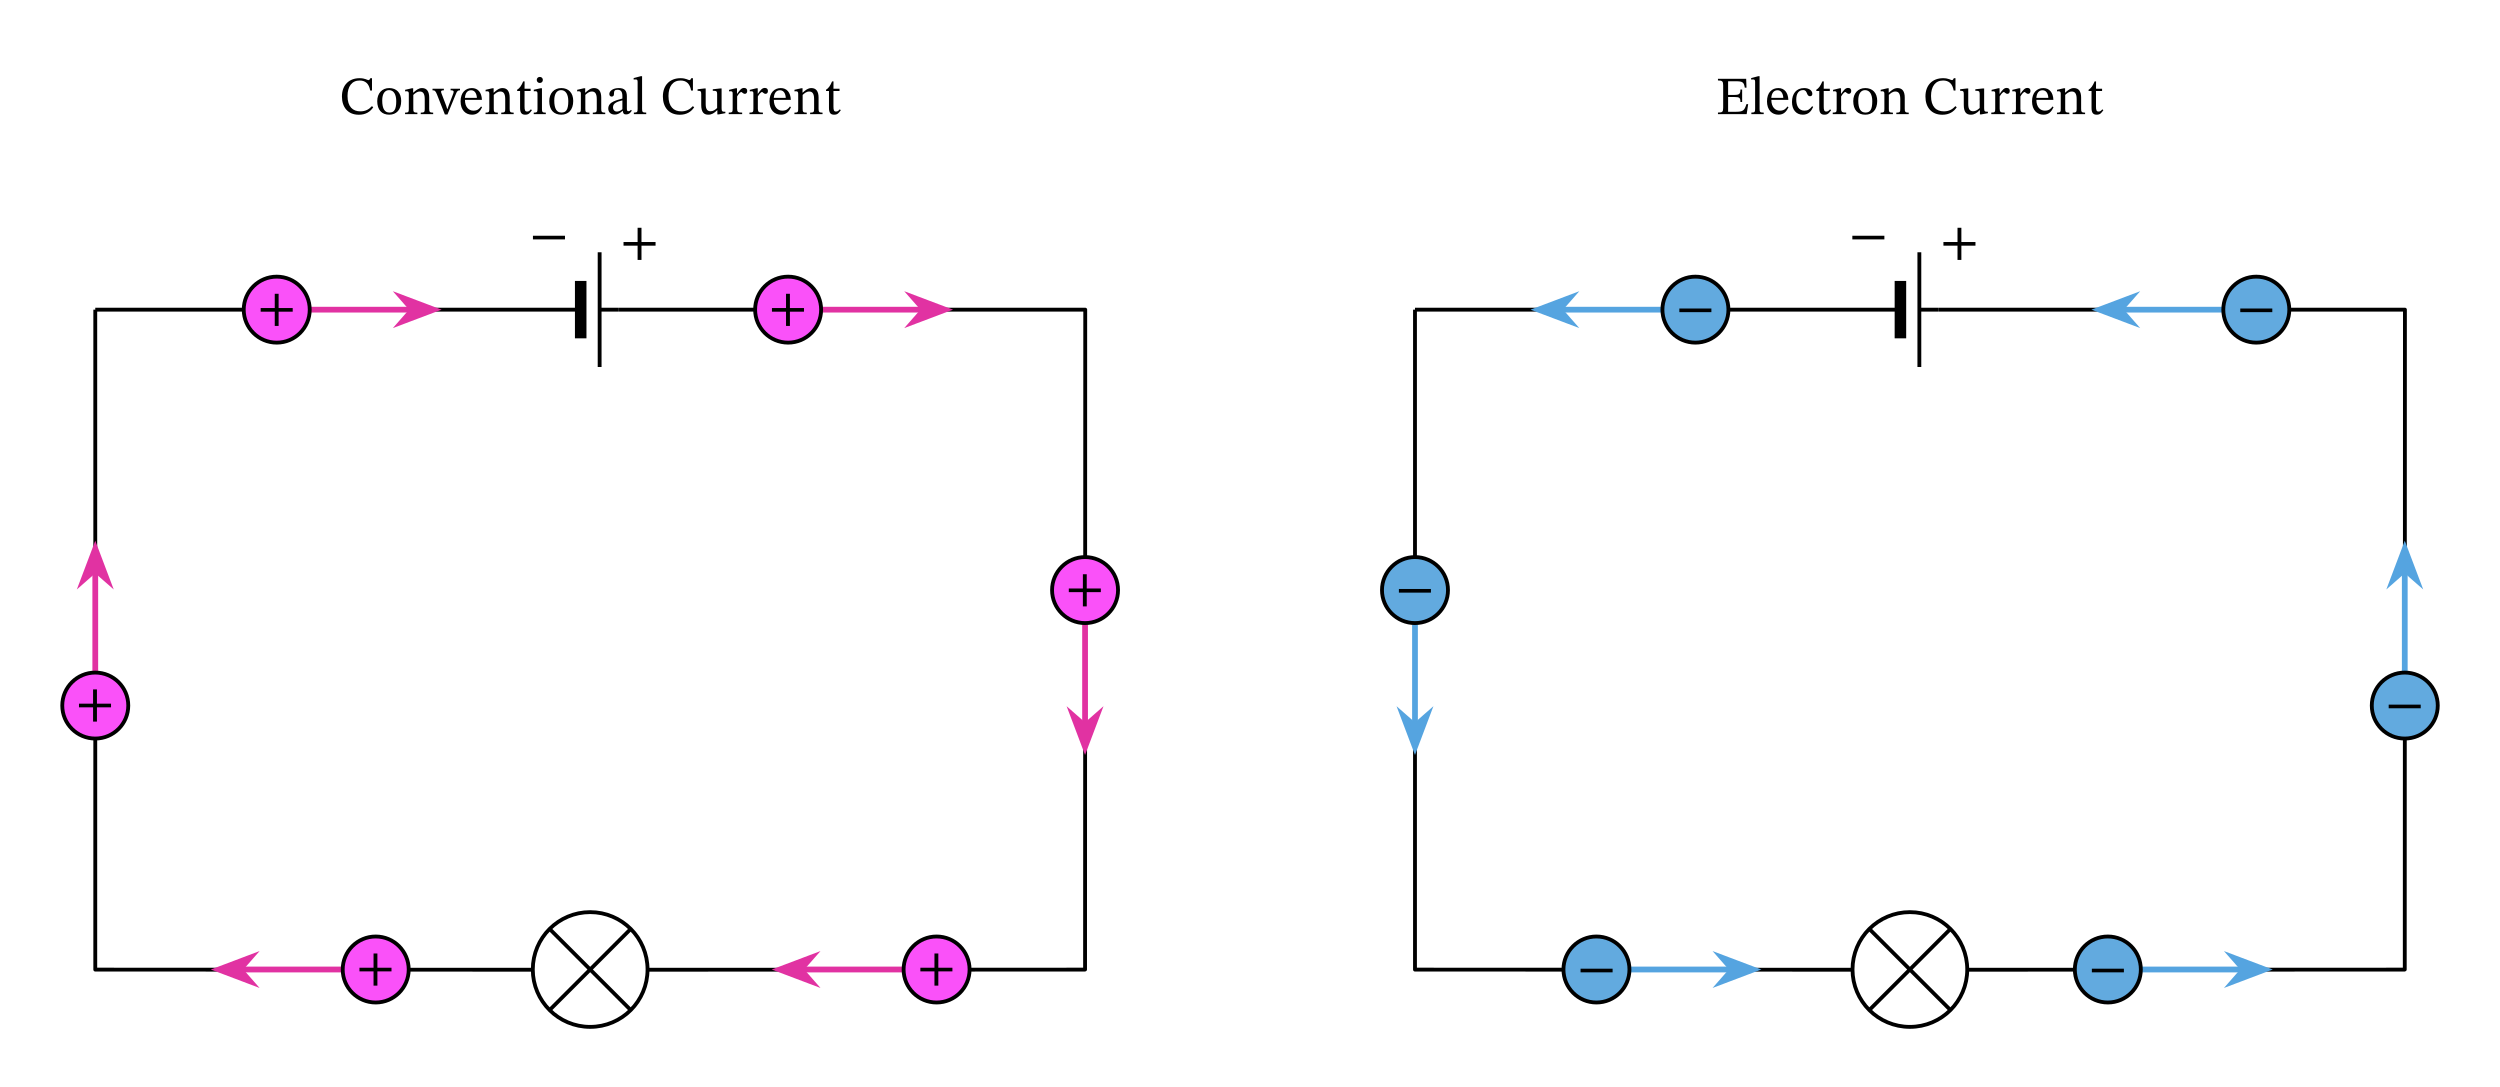 <svg width="691.72" height="300.653" viewBox="0 0 518.79 225.49" class="displayed_equation" xmlns="http://www.w3.org/2000/svg">
  <defs>
    <clipPath id="svg827185425797tikz_00009a">
      <path d="M 479 96 L 518.789 96 L 518.789 138 L 479 138 Z M 479 96" />
    </clipPath>
  </defs>
  <path d="M77.184 22.027C76.559 22.711 75.812 23.109 74.785 23.109 73.211 23.109 72.117 22.152 72.117 19.922 72.117 17.934 73.023 16.707 74.629 16.707 75.777 16.707 76.57 17.32 76.816 18.781L77.195 18.781 77.195 16.227 76.859 16.227C76.727 16.449 76.66 16.629 76.48 16.629 76.203 16.629 75.789 16.227 74.617 16.227 72.477 16.227 70.957 17.598 70.957 20.031 70.957 22.207 72.164 23.812 74.461 23.812 75.922 23.812 76.848 23.164 77.453 22.262L77.184 22.027M80.777 18.277C79.273 18.277 78.281 19.371 78.281 20.988 78.281 22.797 79.219 23.801 80.777 23.801 82.227 23.801 83.254 22.82 83.254 20.945 83.254 19.297 82.305 18.277 80.777 18.277zM80.734 18.703C81.727 18.703 82.227 19.629 82.227 21 82.227 22.82 81.738 23.355 80.824 23.355 79.863 23.367 79.316 22.621 79.316 20.844 79.316 19.418 79.887 18.703 80.734 18.703M89.066 20.266C89.066 18.98 88.586 18.277 87.57 18.277 86.867 18.277 86.379 18.68 85.773 19.219L85.73 19.219 85.742 18.312 85.484 18.312 84.07 18.637 84.07 18.961C84.07 18.961 84.18 18.938 84.367 18.938 84.672 18.938 84.836 19.027 84.836 19.43L84.836 22.562C84.836 23.188 84.805 23.379 84.055 23.379L84.055 23.691 86.613 23.691 86.613 23.379C85.809 23.379 85.766 23.188 85.766 22.562L85.766 19.695C86.098 19.395 86.512 18.992 87.113 18.992 87.617 18.992 88.141 19.207 88.141 20.547L88.141 22.562C88.141 23.188 88.105 23.379 87.312 23.379L87.312 23.691 89.891 23.691 89.891 23.379C89.145 23.379 89.066 23.188 89.066 22.562L89.066 20.266M95.457 18.414L93.504 18.414 93.504 18.738C93.906 18.738 94.141 18.793 94.141 19.039 94.141 19.219 94.07 19.352 94.062 19.406L93.102 21.926 92.867 22.605 92.801 22.605 92.59 21.938 91.641 19.449C91.574 19.297 91.527 19.16 91.527 19.016 91.527 18.836 91.672 18.738 92.109 18.738L92.109 18.414 89.754 18.414 89.754 18.738C90.234 18.738 90.367 18.859 90.66 19.551L92.32 23.758 92.855 23.758 94.617 19.473C94.844 18.895 95.02 18.738 95.457 18.738L95.457 18.414M99.828 22.094C99.473 22.562 99.125 22.965 98.223 22.965 97.332 22.965 96.484 22.262 96.484 20.723L100.008 20.723C99.953 19.16 99.148 18.277 97.934 18.277 96.629 18.277 95.578 19.172 95.578 21.035 95.578 22.832 96.617 23.801 97.957 23.801 99.105 23.801 99.641 23.098 100.043 22.25zM96.473 20.309C96.562 19.273 97.008 18.727 97.766 18.727 98.559 18.727 98.926 19.484 98.961 20.309L96.473 20.309M105.766 20.266C105.766 18.98 105.285 18.277 104.273 18.277 103.57 18.277 103.078 18.68 102.477 19.219L102.43 19.219 102.441 18.312 102.184 18.312 100.77 18.637 100.77 18.961C100.77 18.961 100.879 18.938 101.07 18.938 101.371 18.938 101.539 19.027 101.539 19.43L101.539 22.562C101.539 23.188 101.504 23.379 100.758 23.379L100.758 23.691 103.312 23.691 103.312 23.379C102.508 23.379 102.465 23.188 102.465 22.562L102.465 19.695C102.797 19.395 103.211 18.992 103.812 18.992 104.316 18.992 104.84 19.207 104.84 20.547L104.84 22.562C104.84 23.188 104.805 23.379 104.016 23.379L104.016 23.691 106.594 23.691 106.594 23.379C105.844 23.379 105.766 23.188 105.766 22.562L105.766 20.266M110.168 22.684C109.891 22.996 109.746 23.145 109.387 23.145 108.953 23.145 108.852 22.875 108.852 22.086L108.852 18.883 110.113 18.883 110.113 18.414 108.852 18.414 108.863 16.887 108.574 16.887C108.172 17.832 107.84 18.301 107.312 18.625L107.312 18.883 107.926 18.883 107.926 22.395C107.926 23.398 108.25 23.801 108.996 23.801 109.711 23.801 109.945 23.469 110.383 22.863L110.168 22.684M112.016 15.961C111.629 15.961 111.383 16.25 111.383 16.586 111.383 16.93 111.641 17.219 112.016 17.219 112.406 17.219 112.652 16.93 112.652 16.586 112.652 16.25 112.406 15.961 112.016 15.961zM113.266 23.379C112.52 23.379 112.465 23.211 112.465 22.562L112.465 18.312 112.172 18.312 110.77 18.625 110.77 18.949C110.77 18.949 110.891 18.926 111.047 18.926 111.371 18.926 111.539 18.973 111.539 19.449L111.539 22.562C111.539 23.199 111.504 23.379 110.758 23.379L110.758 23.691 113.266 23.691 113.266 23.379M116.477 18.277C114.973 18.277 113.98 19.371 113.98 20.988 113.98 22.797 114.918 23.801 116.477 23.801 117.93 23.801 118.953 22.82 118.953 20.945 118.953 19.297 118.008 18.277 116.477 18.277zM116.434 18.703C117.426 18.703 117.93 19.629 117.93 21 117.93 22.82 117.438 23.355 116.523 23.355 115.562 23.367 115.016 22.621 115.016 20.844 115.016 19.418 115.586 18.703 116.434 18.703M124.766 20.266C124.766 18.98 124.285 18.277 123.273 18.277 122.57 18.277 122.078 18.68 121.477 19.219L121.43 19.219 121.441 18.312 121.184 18.312 119.77 18.637 119.77 18.961C119.77 18.961 119.879 18.938 120.07 18.938 120.371 18.938 120.539 19.027 120.539 19.43L120.539 22.562C120.539 23.188 120.504 23.379 119.758 23.379L119.758 23.691 122.312 23.691 122.312 23.379C121.508 23.379 121.465 23.188 121.465 22.562L121.465 19.695C121.797 19.395 122.211 18.992 122.812 18.992 123.316 18.992 123.84 19.207 123.84 20.547L123.84 22.562C123.84 23.188 123.805 23.379 123.016 23.379L123.016 23.691 125.594 23.691 125.594 23.379C124.844 23.379 124.766 23.188 124.766 22.562L124.766 20.266M129.234 22.996C129.305 23.488 129.414 23.746 129.906 23.746 130.477 23.746 130.742 23.512 131.109 22.977L130.945 22.797C130.789 22.965 130.633 23.074 130.418 23.074 130.184 23.074 130.086 22.988 130.086 22.527L130.086 19.996C130.086 18.836 129.629 18.277 128.41 18.277 127.195 18.277 126.445 18.883 126.445 19.508 126.445 19.875 126.691 20.043 126.914 20.043 127.227 20.043 127.406 19.875 127.406 19.527 127.406 18.859 127.52 18.625 128.156 18.625 128.824 18.625 129.156 18.992 129.156 19.965L129.156 20.453C128.199 20.758 126.223 21.047 126.223 22.52 126.223 23.23 126.691 23.77 127.551 23.77 128.266 23.77 128.668 23.457 129.191 22.996zM129.156 22.664C128.777 22.977 128.379 23.152 128.008 23.152 127.531 23.152 127.207 22.809 127.207 22.25 127.207 21.383 128.141 21.078 129.156 20.824L129.156 22.664M134.102 23.367C133.297 23.367 133.242 23.211 133.242 22.562L133.242 15.812 132.965 15.812 131.492 16.203 131.492 16.508C131.492 16.508 131.656 16.484 131.848 16.484 132.129 16.484 132.316 16.508 132.316 16.965L132.316 22.562C132.316 23.188 132.27 23.367 131.535 23.367L131.535 23.691 134.102 23.691 134.102 23.367M143.781 22.027C143.156 22.711 142.41 23.109 141.383 23.109 139.812 23.109 138.719 22.152 138.719 19.922 138.719 17.934 139.621 16.707 141.227 16.707 142.379 16.707 143.168 17.32 143.414 18.781L143.793 18.781 143.793 16.227 143.461 16.227C143.324 16.449 143.258 16.629 143.078 16.629 142.801 16.629 142.391 16.227 141.219 16.227 139.074 16.227 137.559 17.598 137.559 20.031 137.559 22.207 138.762 23.812 141.062 23.812 142.523 23.812 143.449 23.164 144.051 22.262L143.781 22.027M150.523 23.188L150.414 23.188C149.879 23.188 149.742 23.109 149.742 22.449L149.742 18.355 149.477 18.355 147.914 18.523 147.914 18.836C148.629 18.836 148.816 18.895 148.816 19.484L148.816 22.418C148.371 22.809 148.016 23.086 147.445 23.086 146.867 23.086 146.441 22.754 146.441 21.613L146.441 18.355 146.195 18.355 144.758 18.523 144.758 18.836C145.359 18.848 145.516 18.895 145.516 19.496L145.516 21.762C145.516 23.277 146.051 23.801 146.977 23.801 147.691 23.801 148.215 23.469 148.805 22.887L148.863 22.887 148.863 23.746 149.109 23.746 150.523 23.488 150.523 23.188M152.941 18.312L152.672 18.312 151.289 18.648 151.289 18.961C151.289 18.961 151.414 18.938 151.637 18.938 152.039 18.938 152.039 19.137 152.039 19.539L152.039 22.605C152.039 23.23 151.961 23.367 151.223 23.367L151.223 23.691 154.012 23.691 154.012 23.367C153.176 23.367 152.965 23.258 152.965 22.551L152.965 20.008C153.23 19.562 153.59 19.094 153.844 19.094 153.98 19.094 154.203 19.473 154.57 19.473 154.816 19.473 155.062 19.297 155.062 18.871 155.062 18.492 154.852 18.246 154.414 18.246 153.879 18.246 153.543 18.637 152.977 19.461L152.941 19.461 152.941 18.312M157.242 18.312L156.973 18.312 155.59 18.648 155.59 18.961C155.59 18.961 155.715 18.938 155.938 18.938 156.34 18.938 156.34 19.137 156.34 19.539L156.34 22.605C156.34 23.23 156.258 23.367 155.523 23.367L155.523 23.691 158.312 23.691 158.312 23.367C157.477 23.367 157.266 23.258 157.266 22.551L157.266 20.008C157.531 19.562 157.891 19.094 158.145 19.094 158.281 19.094 158.504 19.473 158.871 19.473 159.117 19.473 159.359 19.297 159.359 18.871 159.359 18.492 159.148 18.246 158.715 18.246 158.18 18.246 157.844 18.637 157.273 19.461L157.242 19.461 157.242 18.312M163.93 22.094C163.574 22.562 163.227 22.965 162.324 22.965 161.43 22.965 160.582 22.262 160.582 20.723L164.109 20.723C164.055 19.16 163.25 18.277 162.031 18.277 160.727 18.277 159.68 19.172 159.68 21.035 159.68 22.832 160.719 23.801 162.055 23.801 163.203 23.801 163.742 23.098 164.141 22.25zM160.57 20.309C160.66 19.273 161.109 18.727 161.867 18.727 162.656 18.727 163.027 19.484 163.059 20.309L160.57 20.309M169.867 20.266C169.867 18.98 169.387 18.277 168.371 18.277 167.668 18.277 167.18 18.68 166.574 19.219L166.531 19.219 166.543 18.312 166.285 18.312 164.867 18.637 164.867 18.961C164.867 18.961 164.98 18.938 165.168 18.938 165.469 18.938 165.637 19.027 165.637 19.43L165.637 22.562C165.637 23.188 165.605 23.379 164.855 23.379L164.855 23.691 167.414 23.691 167.414 23.379C166.609 23.379 166.562 23.188 166.562 22.562L166.562 19.695C166.898 19.395 167.312 18.992 167.914 18.992 168.414 18.992 168.941 19.207 168.941 20.547L168.941 22.562C168.941 23.188 168.906 23.379 168.113 23.379L168.113 23.691 170.691 23.691 170.691 23.379C169.945 23.379 169.867 23.188 169.867 22.562L169.867 20.266M174.27 22.684C173.992 22.996 173.844 23.145 173.488 23.145 173.055 23.145 172.953 22.875 172.953 22.086L172.953 18.883 174.215 18.883 174.215 18.414 172.953 18.414 172.965 16.887 172.672 16.887C172.273 17.832 171.938 18.301 171.414 18.625L171.414 18.883 172.027 18.883 172.027 22.395C172.027 23.398 172.352 23.801 173.098 23.801 173.812 23.801 174.047 23.469 174.48 22.863L174.27 22.684" />
  <path d="M197.695 1612.322L200.117 1612.322M197.695 1612.322L1165.469 1612.322M1284.57 1612.322L2252.031 1612.322M2249.609 1612.322L2252.031 1612.322 2251.68 243.025 2249.609 242.791M2252.031 242.791L1344.141 242.556M1105.938 242.556L197.695 242.791M200.117 242.791L197.695 242.791 197.695 1612.322M1205.039 1612.322L1165.156 1612.322M1244.336 1612.322L1284.219 1612.322M1244.336 1731.384L1244.336 1493.259" transform="matrix(.1 0 0 -.1 0 225.49)" fill="none" stroke-width="7.97" stroke-linejoin="round" stroke="#000" stroke-miterlimit="10" />
  <path d="M 1205.039 1671.853 L 1205.039 1552.791" transform="matrix(.1 0 0 -.1 0 225.49)" fill="none" stroke-width="23.91" stroke-linejoin="round" stroke="#000" stroke-miterlimit="10" />
  <path d="M 1224.688 123.963 C 1290.43 123.963 1343.75 177.283 1343.75 243.025 C 1343.75 308.767 1290.43 362.087 1224.688 362.087 C 1158.945 362.087 1105.625 308.767 1105.625 243.025 C 1105.625 177.283 1158.945 123.963 1224.688 123.963 Z M 1308.867 158.845 L 1140.508 327.205 M 1308.867 327.205 L 1140.508 158.845" transform="matrix(.1 0 0 -.1 0 225.49)" fill="none" stroke-width="7.97" stroke-linejoin="round" stroke="#000" stroke-miterlimit="10" />
  <path d="M110.594 49.68L117.242 49.68 117.242 48.922 110.594 48.922zM136.039 50.98L136.039 50.223 133.117 50.223 133.117 47.266 132.312 47.266 132.312 50.223 129.391 50.223 129.391 50.98 132.312 50.98 132.312 53.938 133.117 53.938 133.117 50.98 136.039 50.98" />
  <path d="M 642.734 1612.322 L 853.711 1612.322" transform="matrix(.1 0 0 -.1 0 225.49)" fill="none" stroke-width="11.955" stroke-linejoin="round" stroke="#e132a2" stroke-miterlimit="10" />
  <path d="M 89.957 64.258 L 83.547 61.836 L 85.672 64.258 L 83.547 66.68" fill="#e132a2" />
  <path d="M 899.57 1612.322 L 835.469 1636.541 L 856.719 1612.322 L 835.469 1588.103 Z M 899.57 1612.322" transform="matrix(.1 0 0 -.1 0 225.49)" fill="none" stroke-width="11.955" stroke="#e132a2" stroke-miterlimit="10" />
  <path d="M 642.734 1612.322 C 642.734 1650.134 612.07 1680.798 574.258 1680.798 C 536.445 1680.798 505.781 1650.134 505.781 1612.322 C 505.781 1574.509 536.445 1543.884 574.258 1543.884 C 612.07 1543.884 642.734 1574.509 642.734 1612.322 Z M 642.734 1612.322" transform="matrix(.1 0 0 -.1 0 225.49)" fill="#fa51f9" stroke-width="7.97" stroke-linejoin="round" stroke="#000" stroke-miterlimit="10" />
  <path d="M 60.742 64.68 L 60.742 63.922 L 57.816 63.922 L 57.816 60.965 L 57.016 60.965 L 57.016 63.922 L 54.094 63.922 L 54.094 64.68 L 57.016 64.68 L 57.016 67.637 L 57.816 67.637 L 57.816 64.68 L 60.742 64.68" />
  <path d="M 1703.945 1612.322 L 1914.922 1612.322" transform="matrix(.1 0 0 -.1 0 225.49)" fill="none" stroke-width="11.955" stroke-linejoin="round" stroke="#e132a2" stroke-miterlimit="10" />
  <path d="M 196.078 64.258 L 189.668 61.836 L 191.793 64.258 L 189.668 66.68" fill="#e132a2" />
  <path d="M 1960.781 1612.322 L 1896.68 1636.541 L 1917.93 1612.322 L 1896.68 1588.103 Z M 1960.781 1612.322" transform="matrix(.1 0 0 -.1 0 225.49)" fill="none" stroke-width="11.955" stroke="#e132a2" stroke-miterlimit="10" />
  <path d="M 1703.945 1612.322 C 1703.945 1650.134 1673.281 1680.798 1635.469 1680.798 C 1597.656 1680.798 1566.992 1650.134 1566.992 1612.322 C 1566.992 1574.509 1597.656 1543.884 1635.469 1543.884 C 1673.281 1543.884 1703.945 1574.509 1703.945 1612.322 Z M 1703.945 1612.322" transform="matrix(.1 0 0 -.1 0 225.49)" fill="#fa51f9" stroke-width="7.97" stroke-linejoin="round" stroke="#000" stroke-miterlimit="10" />
  <path d="M 166.84 64.68 L 166.84 63.922 L 163.918 63.922 L 163.918 60.965 L 163.113 60.965 L 163.113 63.922 L 160.191 63.922 L 160.191 64.68 L 163.113 64.68 L 163.113 67.637 L 163.918 67.637 L 163.918 64.68 L 166.84 64.68" />
  <path d="M 2251.68 961.892 L 2251.68 750.916" transform="matrix(.1 0 0 -.1 0 225.49)" fill="none" stroke-width="11.955" stroke-linejoin="round" stroke="#e132a2" stroke-miterlimit="10" />
  <path d="M 225.168 154.984 L 227.59 148.574 L 225.168 150.699 L 222.742 148.574" fill="#e132a2" />
  <path d="M 2251.68 705.056 L 2275.898 769.158 L 2251.68 747.908 L 2227.422 769.158 Z M 2251.68 705.056" transform="matrix(.1 0 0 -.1 0 225.49)" fill="none" stroke-width="11.955" stroke="#e132a2" stroke-miterlimit="10" />
  <path d="M 2320.117 1030.369 C 2320.117 1068.181 2289.492 1098.845 2251.68 1098.845 C 2213.867 1098.845 2183.203 1068.181 2183.203 1030.369 C 2183.203 992.556 2213.867 961.892 2251.68 961.892 C 2289.492 961.892 2320.117 992.556 2320.117 1030.369 Z M 2320.117 1030.369" transform="matrix(.1 0 0 -.1 0 225.49)" fill="#fa51f9" stroke-width="7.97" stroke-linejoin="round" stroke="#000" stroke-miterlimit="10" />
  <path d="M 228.441 122.879 L 228.441 122.121 L 225.516 122.121 L 225.516 119.164 L 224.715 119.164 L 224.715 122.121 L 221.793 122.121 L 221.793 122.879 L 224.715 122.879 L 224.715 125.836 L 225.516 125.836 L 225.516 122.879 L 228.441 122.879" />
  <path d="M 1875.117 243.025 L 1664.102 243.025" transform="matrix(.1 0 0 -.1 0 225.49)" fill="none" stroke-width="11.955" stroke-linejoin="round" stroke="#e132a2" stroke-miterlimit="10" />
  <path d="M 161.828 201.188 L 168.238 203.613 L 166.113 201.188 L 168.238 198.766" fill="#e132a2" />
  <path d="M 1618.281 243.025 L 1682.383 218.767 L 1661.133 243.025 L 1682.383 267.244 Z M 1618.281 243.025" transform="matrix(.1 0 0 -.1 0 225.49)" fill="none" stroke-width="11.955" stroke="#e132a2" stroke-miterlimit="10" />
  <path d="M 2012.031 243.025 C 2012.031 280.837 1981.406 311.502 1943.555 311.502 C 1905.742 311.502 1875.117 280.837 1875.117 243.025 C 1875.117 205.213 1905.742 174.548 1943.555 174.548 C 1981.406 174.548 2012.031 205.213 2012.031 243.025 Z M 2012.031 243.025" transform="matrix(.1 0 0 -.1 0 225.49)" fill="#fa51f9" stroke-width="7.97" stroke-linejoin="round" stroke="#000" stroke-miterlimit="10" />
  <path d="M 197.641 201.578 L 197.641 200.82 L 194.719 200.82 L 194.719 197.863 L 193.914 197.863 L 193.914 200.82 L 190.992 200.82 L 190.992 201.578 L 193.914 201.578 L 193.914 204.535 L 194.719 204.535 L 194.719 201.578 L 197.641 201.578" />
  <path d="M 500.195 243.025 L 711.172 243.025" transform="matrix(.1 0 0 -.1 0 225.49)" fill="none" stroke-width="11.955" stroke-linejoin="round" stroke="#e132a2" stroke-miterlimit="10" />
  <path d="M 45.434 201.188 L 51.844 203.613 L 49.719 201.188 L 51.844 198.766" fill="#e132a2" />
  <path d="M 454.336 243.025 L 518.438 218.767 L 497.188 243.025 L 518.438 267.244 Z M 454.336 243.025" transform="matrix(.1 0 0 -.1 0 225.49)" fill="none" stroke-width="11.955" stroke="#e132a2" stroke-miterlimit="10" />
  <path d="M 848.125 243.025 C 848.125 280.837 817.461 311.502 779.648 311.502 C 741.836 311.502 711.172 280.837 711.172 243.025 C 711.172 205.213 741.836 174.548 779.648 174.548 C 817.461 174.548 848.125 205.213 848.125 243.025 Z M 848.125 243.025" transform="matrix(.1 0 0 -.1 0 225.49)" fill="#fa51f9" stroke-width="7.97" stroke-linejoin="round" stroke="#000" stroke-miterlimit="10" />
  <path d="M 81.242 201.578 L 81.242 200.82 L 78.316 200.82 L 78.316 197.863 L 77.516 197.863 L 77.516 200.82 L 74.594 200.82 L 74.594 201.578 L 77.516 201.578 L 77.516 204.535 L 78.316 204.535 L 78.316 201.578 L 81.242 201.578" />
  <path d="M 197.695 1070.213 L 197.695 859.197" transform="matrix(.1 0 0 -.1 0 225.49)" fill="none" stroke-width="11.955" stroke-linejoin="round" stroke="#e132a2" stroke-miterlimit="10" />
  <path d="M 19.77 113.887 L 17.348 120.297 L 19.77 118.172 L 22.195 120.297" fill="#e132a2" />
  <path d="M 197.695 1116.033 L 173.477 1051.931 L 197.695 1073.181 L 221.953 1051.931 Z M 197.695 1116.033" transform="matrix(.1 0 0 -.1 0 225.49)" fill="none" stroke-width="11.955" stroke="#e132a2" stroke-miterlimit="10" />
  <path d="M 266.172 790.759 C 266.172 828.572 235.508 859.197 197.695 859.197 C 159.883 859.197 129.219 828.572 129.219 790.759 C 129.219 752.947 159.883 722.283 197.695 722.283 C 235.508 722.283 266.172 752.947 266.172 790.759 Z M 266.172 790.759" transform="matrix(.1 0 0 -.1 0 225.49)" fill="#fa51f9" stroke-width="7.97" stroke-linejoin="round" stroke="#000" stroke-miterlimit="10" />
  <path d="M23.039 146.777L23.039 146.02 20.117 146.02 20.117 143.066 19.312 143.066 19.312 146.02 16.391 146.02 16.391 146.777 19.312 146.777 19.312 149.738 20.117 149.738 20.117 146.777 23.039 146.777M362.773 21.613L362.414 21.613C361.98 22.941 361.777 23.211 360.051 23.199L358.609 23.199 358.609 20.133 359.914 20.133C360.941 20.133 361.164 20.254 361.164 21.168L361.523 21.168 361.523 18.582 361.164 18.582C361.164 19.484 360.941 19.695 359.914 19.695L358.609 19.695 358.609 16.863 360.25 16.863C361.621 16.863 361.902 17.074 362.07 18.191L362.426 18.191 362.359 16.359 356.504 16.359 356.504 16.695C357.406 16.695 357.586 16.871 357.586 17.723L357.586 22.371C357.586 23.242 357.406 23.355 356.504 23.355L356.504 23.691 362.461 23.691 362.773 21.613M366 23.367C365.195 23.367 365.141 23.211 365.141 22.562L365.141 15.812 364.863 15.812 363.391 16.203 363.391 16.508C363.391 16.508 363.559 16.484 363.746 16.484 364.027 16.484 364.215 16.508 364.215 16.965L364.215 22.562C364.215 23.188 364.172 23.367 363.434 23.367L363.434 23.691 366 23.691 366 23.367M370.93 22.094C370.574 22.562 370.227 22.965 369.324 22.965 368.43 22.965 367.582 22.262 367.582 20.723L371.109 20.723C371.055 19.16 370.25 18.277 369.031 18.277 367.727 18.277 366.68 19.172 366.68 21.035 366.68 22.832 367.719 23.801 369.055 23.801 370.203 23.801 370.742 23.098 371.141 22.25zM367.57 20.309C367.66 19.273 368.109 18.727 368.867 18.727 369.656 18.727 370.027 19.484 370.059 20.309L367.57 20.309M376.051 22.039C375.551 22.684 375.172 22.965 374.445 22.965 373.297 22.965 372.75 22.008 372.75 20.645 372.75 19.363 373.297 18.691 374.199 18.691 375.16 18.691 374.789 19.965 375.617 19.965 375.93 19.965 376.086 19.785 376.086 19.461 376.086 18.816 375.438 18.277 374.391 18.277 372.781 18.277 371.867 19.418 371.867 21.168 371.867 22.719 372.703 23.801 374.102 23.801 375.293 23.801 375.84 23.098 376.266 22.195L376.051 22.039M379.77 22.684C379.492 22.996 379.344 23.145 378.988 23.145 378.555 23.145 378.453 22.875 378.453 22.086L378.453 18.883 379.715 18.883 379.715 18.414 378.453 18.414 378.465 16.887 378.172 16.887C377.773 17.832 377.438 18.301 376.914 18.625L376.914 18.883 377.527 18.883 377.527 22.395C377.527 23.398 377.852 23.801 378.598 23.801 379.312 23.801 379.547 23.469 379.98 22.863L379.77 22.684M382.043 18.312L381.773 18.312 380.391 18.648 380.391 18.961C380.391 18.961 380.512 18.938 380.734 18.938 381.137 18.938 381.137 19.137 381.137 19.539L381.137 22.605C381.137 23.23 381.059 23.367 380.324 23.367L380.324 23.691 383.113 23.691 383.113 23.367C382.277 23.367 382.062 23.258 382.062 22.551L382.062 20.008C382.332 19.562 382.688 19.094 382.945 19.094 383.078 19.094 383.301 19.473 383.672 19.473 383.914 19.473 384.16 19.297 384.16 18.871 384.16 18.492 383.949 18.246 383.516 18.246 382.977 18.246 382.645 18.637 382.074 19.461L382.043 19.461 382.043 18.312M387.078 18.277C385.57 18.277 384.578 19.371 384.578 20.988 384.578 22.797 385.516 23.801 387.078 23.801 388.527 23.801 389.555 22.82 389.555 20.945 389.555 19.297 388.605 18.277 387.078 18.277zM387.035 18.703C388.027 18.703 388.527 19.629 388.527 21 388.527 22.82 388.039 23.355 387.121 23.355 386.164 23.367 385.617 22.621 385.617 20.844 385.617 19.418 386.188 18.703 387.035 18.703M395.266 20.266C395.266 18.98 394.785 18.277 393.773 18.277 393.07 18.277 392.578 18.68 391.977 19.219L391.93 19.219 391.941 18.312 391.684 18.312 390.27 18.637 390.27 18.961C390.27 18.961 390.379 18.938 390.57 18.938 390.871 18.938 391.039 19.027 391.039 19.43L391.039 22.562C391.039 23.188 391.004 23.379 390.258 23.379L390.258 23.691 392.812 23.691 392.812 23.379C392.008 23.379 391.965 23.188 391.965 22.562L391.965 19.695C392.297 19.395 392.711 18.992 393.312 18.992 393.816 18.992 394.34 19.207 394.34 20.547L394.34 22.562C394.34 23.188 394.305 23.379 393.516 23.379L393.516 23.691 396.094 23.691 396.094 23.379C395.344 23.379 395.266 23.188 395.266 22.562L395.266 20.266M405.781 22.027C405.156 22.711 404.41 23.109 403.383 23.109 401.812 23.109 400.719 22.152 400.719 19.922 400.719 17.934 401.621 16.707 403.227 16.707 404.379 16.707 405.168 17.32 405.414 18.781L405.793 18.781 405.793 16.227 405.461 16.227C405.324 16.449 405.258 16.629 405.078 16.629 404.801 16.629 404.391 16.227 403.219 16.227 401.074 16.227 399.559 17.598 399.559 20.031 399.559 22.207 400.762 23.812 403.062 23.812 404.523 23.812 405.449 23.164 406.051 22.262L405.781 22.027M412.523 23.188L412.414 23.188C411.879 23.188 411.742 23.109 411.742 22.449L411.742 18.355 411.477 18.355 409.914 18.523 409.914 18.836C410.629 18.836 410.816 18.895 410.816 19.484L410.816 22.418C410.371 22.809 410.016 23.086 409.445 23.086 408.867 23.086 408.441 22.754 408.441 21.613L408.441 18.355 408.195 18.355 406.758 18.523 406.758 18.836C407.359 18.848 407.516 18.895 407.516 19.496L407.516 21.762C407.516 23.277 408.051 23.801 408.977 23.801 409.691 23.801 410.215 23.469 410.805 22.887L410.863 22.887 410.863 23.746 411.109 23.746 412.523 23.488 412.523 23.188M414.941 18.312L414.672 18.312 413.289 18.648 413.289 18.961C413.289 18.961 413.414 18.938 413.637 18.938 414.039 18.938 414.039 19.137 414.039 19.539L414.039 22.605C414.039 23.23 413.961 23.367 413.223 23.367L413.223 23.691 416.012 23.691 416.012 23.367C415.176 23.367 414.965 23.258 414.965 22.551L414.965 20.008C415.23 19.562 415.59 19.094 415.844 19.094 415.98 19.094 416.203 19.473 416.57 19.473 416.816 19.473 417.062 19.297 417.062 18.871 417.062 18.492 416.852 18.246 416.414 18.246 415.879 18.246 415.543 18.637 414.977 19.461L414.941 19.461 414.941 18.312M419.242 18.312L418.973 18.312 417.59 18.648 417.59 18.961C417.59 18.961 417.715 18.938 417.938 18.938 418.34 18.938 418.34 19.137 418.34 19.539L418.34 22.605C418.34 23.23 418.258 23.367 417.523 23.367L417.523 23.691 420.312 23.691 420.312 23.367C419.477 23.367 419.266 23.258 419.266 22.551L419.266 20.008C419.531 19.562 419.891 19.094 420.145 19.094 420.281 19.094 420.504 19.473 420.871 19.473 421.117 19.473 421.359 19.297 421.359 18.871 421.359 18.492 421.148 18.246 420.715 18.246 420.18 18.246 419.844 18.637 419.273 19.461L419.242 19.461 419.242 18.312M425.93 22.094C425.574 22.562 425.227 22.965 424.324 22.965 423.43 22.965 422.582 22.262 422.582 20.723L426.109 20.723C426.055 19.16 425.25 18.277 424.031 18.277 422.727 18.277 421.68 19.172 421.68 21.035 421.68 22.832 422.719 23.801 424.055 23.801 425.203 23.801 425.742 23.098 426.141 22.25zM422.57 20.309C422.66 19.273 423.109 18.727 423.867 18.727 424.656 18.727 425.027 19.484 425.059 20.309L422.57 20.309M431.867 20.266C431.867 18.98 431.387 18.277 430.371 18.277 429.668 18.277 429.18 18.68 428.574 19.219L428.531 19.219 428.543 18.312 428.285 18.312 426.867 18.637 426.867 18.961C426.867 18.961 426.98 18.938 427.168 18.938 427.469 18.938 427.637 19.027 427.637 19.43L427.637 22.562C427.637 23.188 427.605 23.379 426.855 23.379L426.855 23.691 429.414 23.691 429.414 23.379C428.609 23.379 428.562 23.188 428.562 22.562L428.562 19.695C428.898 19.395 429.312 18.992 429.914 18.992 430.414 18.992 430.941 19.207 430.941 20.547L430.941 22.562C430.941 23.188 430.906 23.379 430.113 23.379L430.113 23.691 432.691 23.691 432.691 23.379C431.945 23.379 431.867 23.188 431.867 22.562L431.867 20.266M436.27 22.684C435.992 22.996 435.844 23.145 435.488 23.145 435.055 23.145 434.953 22.875 434.953 22.086L434.953 18.883 436.215 18.883 436.215 18.414 434.953 18.414 434.965 16.887 434.672 16.887C434.273 17.832 433.938 18.301 433.414 18.625L433.414 18.883 434.027 18.883 434.027 22.395C434.027 23.398 434.352 23.801 435.098 23.801 435.812 23.801 436.047 23.469 436.48 22.863L436.27 22.684" />
  <path d="M2936.328 1612.322L2938.711 1612.322M2936.328 1612.322L3904.102 1612.322M4023.203 1612.322L4990.625 1612.322M4988.242 1612.322L4990.625 1612.322 4990.273 243.025 4988.242 242.791M4990.625 242.791L4082.734 242.556M3844.57 242.556L2936.328 242.791M2938.711 242.791L2936.328 242.791 2936.328 1612.322M3943.672 1612.322L3903.789 1612.322M3982.969 1612.322L4022.852 1612.322M3982.969 1731.384L3982.969 1493.259" transform="matrix(.1 0 0 -.1 0 225.49)" fill="none" stroke-width="7.97" stroke-linejoin="round" stroke="#000" stroke-miterlimit="10" />
  <path d="M 3943.672 1671.853 L 3943.672 1552.791" transform="matrix(.1 0 0 -.1 0 225.49)" fill="none" stroke-width="23.91" stroke-linejoin="round" stroke="#000" stroke-miterlimit="10" />
  <path d="M 3963.32 123.963 C 4029.062 123.963 4082.344 177.283 4082.344 243.025 C 4082.344 308.767 4029.062 362.087 3963.32 362.087 C 3897.539 362.087 3844.258 308.767 3844.258 243.025 C 3844.258 177.283 3897.539 123.963 3963.32 123.963 Z M 4047.5 158.845 L 3879.102 327.205 M 4047.5 327.205 L 3879.102 158.845" transform="matrix(.1 0 0 -.1 0 225.49)" fill="none" stroke-width="7.97" stroke-linejoin="round" stroke="#000" stroke-miterlimit="10" />
  <path d="M384.391 49.68L391.039 49.68 391.039 48.922 384.391 48.922zM409.941 50.98L409.941 50.223 407.016 50.223 407.016 47.266 406.215 47.266 406.215 50.223 403.293 50.223 403.293 50.98 406.215 50.98 406.215 53.938 407.016 53.938 407.016 50.98 409.941 50.98" />
  <path d="M 4613.711 1612.322 L 4402.734 1612.322" transform="matrix(.1 0 0 -.1 0 225.49)" fill="none" stroke-width="11.955" stroke-linejoin="round" stroke="#55a4e0" stroke-miterlimit="10" />
  <path d="M 435.688 64.258 L 442.098 66.68 L 439.977 64.258 L 442.098 61.836" fill="#55a4e0" />
  <path d="M 4356.875 1612.322 L 4420.977 1588.103 L 4399.766 1612.322 L 4420.977 1636.541 Z M 4356.875 1612.322" transform="matrix(.1 0 0 -.1 0 225.49)" fill="none" stroke-width="11.955" stroke="#55a4e0" stroke-miterlimit="10" />
  <path d="M 4750.664 1612.322 C 4750.664 1650.134 4720 1680.798 4682.188 1680.798 C 4644.375 1680.798 4613.711 1650.134 4613.711 1612.322 C 4613.711 1574.509 4644.375 1543.884 4682.188 1543.884 C 4720 1543.884 4750.664 1574.509 4750.664 1612.322 Z M 4750.664 1612.322" transform="matrix(.1 0 0 -.1 0 225.49)" fill="#62aadf" stroke-width="7.97" stroke-linejoin="round" stroke="#000" stroke-miterlimit="10" />
  <path d="M 464.891 64.777 L 471.539 64.777 L 471.539 64.02 L 464.891 64.02 Z M 464.891 64.777" />
  <path d="M 3238.828 1612.322 L 3449.805 1612.322" transform="matrix(.1 0 0 -.1 0 225.49)" fill="none" stroke-width="11.955" stroke-linejoin="round" stroke="#55a4e0" stroke-miterlimit="10" />
  <path d="M 319.297 64.258 L 325.707 66.68 L 323.582 64.258 L 325.707 61.836" fill="#55a4e0" />
  <path d="M 3192.969 1612.322 L 3257.07 1588.103 L 3235.82 1612.322 L 3257.07 1636.541 Z M 3192.969 1612.322" transform="matrix(.1 0 0 -.1 0 225.49)" fill="none" stroke-width="11.955" stroke="#55a4e0" stroke-miterlimit="10" />
  <path d="M 3586.758 1612.322 C 3586.758 1650.134 3556.094 1680.798 3518.281 1680.798 C 3480.469 1680.798 3449.805 1650.134 3449.805 1612.322 C 3449.805 1574.509 3480.469 1543.884 3518.281 1543.884 C 3556.094 1543.884 3586.758 1574.509 3586.758 1612.322 Z M 3586.758 1612.322" transform="matrix(.1 0 0 -.1 0 225.49)" fill="#62aadf" stroke-width="7.97" stroke-linejoin="round" stroke="#000" stroke-miterlimit="10" />
  <path d="M 348.492 64.777 L 355.141 64.777 L 355.141 64.02 L 348.492 64.02 Z M 348.492 64.777" />
  <path d="M 3381.367 243.025 L 3592.344 243.025" transform="matrix(.1 0 0 -.1 0 225.49)" fill="none" stroke-width="11.955" stroke-linejoin="round" stroke="#55a4e0" stroke-miterlimit="10" />
  <path d="M 363.82 201.188 L 357.41 198.766 L 359.535 201.188 L 357.41 203.613" fill="#55a4e0" />
  <path d="M 3638.203 243.025 L 3574.102 267.244 L 3595.352 243.025 L 3574.102 218.767 Z M 3638.203 243.025" transform="matrix(.1 0 0 -.1 0 225.49)" fill="none" stroke-width="11.955" stroke="#55a4e0" stroke-miterlimit="10" />
  <path d="M 3381.367 243.025 C 3381.367 280.837 3350.703 311.502 3312.891 311.502 C 3275.078 311.502 3244.414 280.837 3244.414 243.025 C 3244.414 205.213 3275.078 174.548 3312.891 174.548 C 3350.703 174.548 3381.367 205.213 3381.367 243.025 Z M 3381.367 243.025" transform="matrix(.1 0 0 -.1 0 225.49)" fill="#62aadf" stroke-width="7.97" stroke-linejoin="round" stroke="#000" stroke-miterlimit="10" />
  <path d="M 327.992 201.777 L 334.641 201.777 L 334.641 201.02 L 327.992 201.02 Z M 327.992 201.777" />
  <path d="M 4442.578 243.025 L 4653.555 243.025" transform="matrix(.1 0 0 -.1 0 225.49)" fill="none" stroke-width="11.955" stroke-linejoin="round" stroke="#55a4e0" stroke-miterlimit="10" />
  <path d="M 469.941 201.188 L 463.531 198.766 L 465.656 201.188 L 463.531 203.613" fill="#55a4e0" />
  <path d="M 4699.414 243.025 L 4635.312 267.244 L 4656.562 243.025 L 4635.312 218.767 Z M 4699.414 243.025" transform="matrix(.1 0 0 -.1 0 225.49)" fill="none" stroke-width="11.955" stroke="#55a4e0" stroke-miterlimit="10" />
  <path d="M 4442.578 243.025 C 4442.578 280.837 4411.914 311.502 4374.102 311.502 C 4336.289 311.502 4305.625 280.837 4305.625 243.025 C 4305.625 205.213 4336.289 174.548 4374.102 174.548 C 4411.914 174.548 4442.578 205.213 4442.578 243.025 Z M 4442.578 243.025" transform="matrix(.1 0 0 -.1 0 225.49)" fill="#62aadf" stroke-width="7.97" stroke-linejoin="round" stroke="#000" stroke-miterlimit="10" />
  <path d="M 434.094 201.777 L 440.742 201.777 L 440.742 201.02 L 434.094 201.02 Z M 434.094 201.777" />
  <path d="M 2936.328 961.892 L 2936.328 750.916" transform="matrix(.1 0 0 -.1 0 225.49)" fill="none" stroke-width="11.955" stroke-linejoin="round" stroke="#55a4e0" stroke-miterlimit="10" />
  <path d="M 293.633 154.984 L 296.055 148.574 L 293.633 150.699 L 291.211 148.574" fill="#55a4e0" />
  <path d="M 2936.328 705.056 L 2960.547 769.158 L 2936.328 747.908 L 2912.109 769.158 Z M 2936.328 705.056" transform="matrix(.1 0 0 -.1 0 225.49)" fill="none" stroke-width="11.955" stroke="#55a4e0" stroke-miterlimit="10" />
  <path d="M 3004.805 1030.369 C 3004.805 1068.181 2974.141 1098.845 2936.328 1098.845 C 2898.516 1098.845 2867.852 1068.181 2867.852 1030.369 C 2867.852 992.556 2898.516 961.892 2936.328 961.892 C 2974.141 961.892 3004.805 992.556 3004.805 1030.369 Z M 3004.805 1030.369" transform="matrix(.1 0 0 -.1 0 225.49)" fill="#62aadf" stroke-width="7.97" stroke-linejoin="round" stroke="#000" stroke-miterlimit="10" />
  <path d="M 290.293 122.98 L 296.941 122.98 L 296.941 122.223 L 290.293 122.223 Z M 290.293 122.98" />
  <path d="M 4990.273 1070.213 L 4990.273 859.197" transform="matrix(.1 0 0 -.1 0 225.49)" fill="none" stroke-width="11.955" stroke-linejoin="round" stroke="#55a4e0" stroke-miterlimit="10" />
  <path d="M 499.027 113.887 L 496.605 120.297 L 499.027 118.172 L 501.453 120.297" fill="#55a4e0" />
  <g clip-path="url(#svg827185425797tikz_00009a)">
    <path d="M 4990.273 1116.033 L 4966.055 1051.931 L 4990.273 1073.181 L 5014.531 1051.931 Z M 4990.273 1116.033" transform="matrix(.1 0 0 -.1 0 225.49)" fill="none" stroke-width="11.955" stroke="#55a4e0" stroke-miterlimit="10" />
  </g>
  <path d="M 5058.75 790.759 C 5058.75 828.572 5028.125 859.197 4990.273 859.197 C 4952.461 859.197 4921.836 828.572 4921.836 790.759 C 4921.836 752.947 4952.461 722.283 4990.273 722.283 C 5028.125 722.283 5058.75 752.947 5058.75 790.759 Z M 5058.75 790.759" transform="matrix(.1 0 0 -.1 0 225.49)" fill="#62aadf" stroke-width="7.97" stroke-linejoin="round" stroke="#000" stroke-miterlimit="10" />
  <path d="M 495.691 146.98 L 502.34 146.98 L 502.34 146.223 L 495.691 146.223 Z M 495.691 146.98" />
</svg>